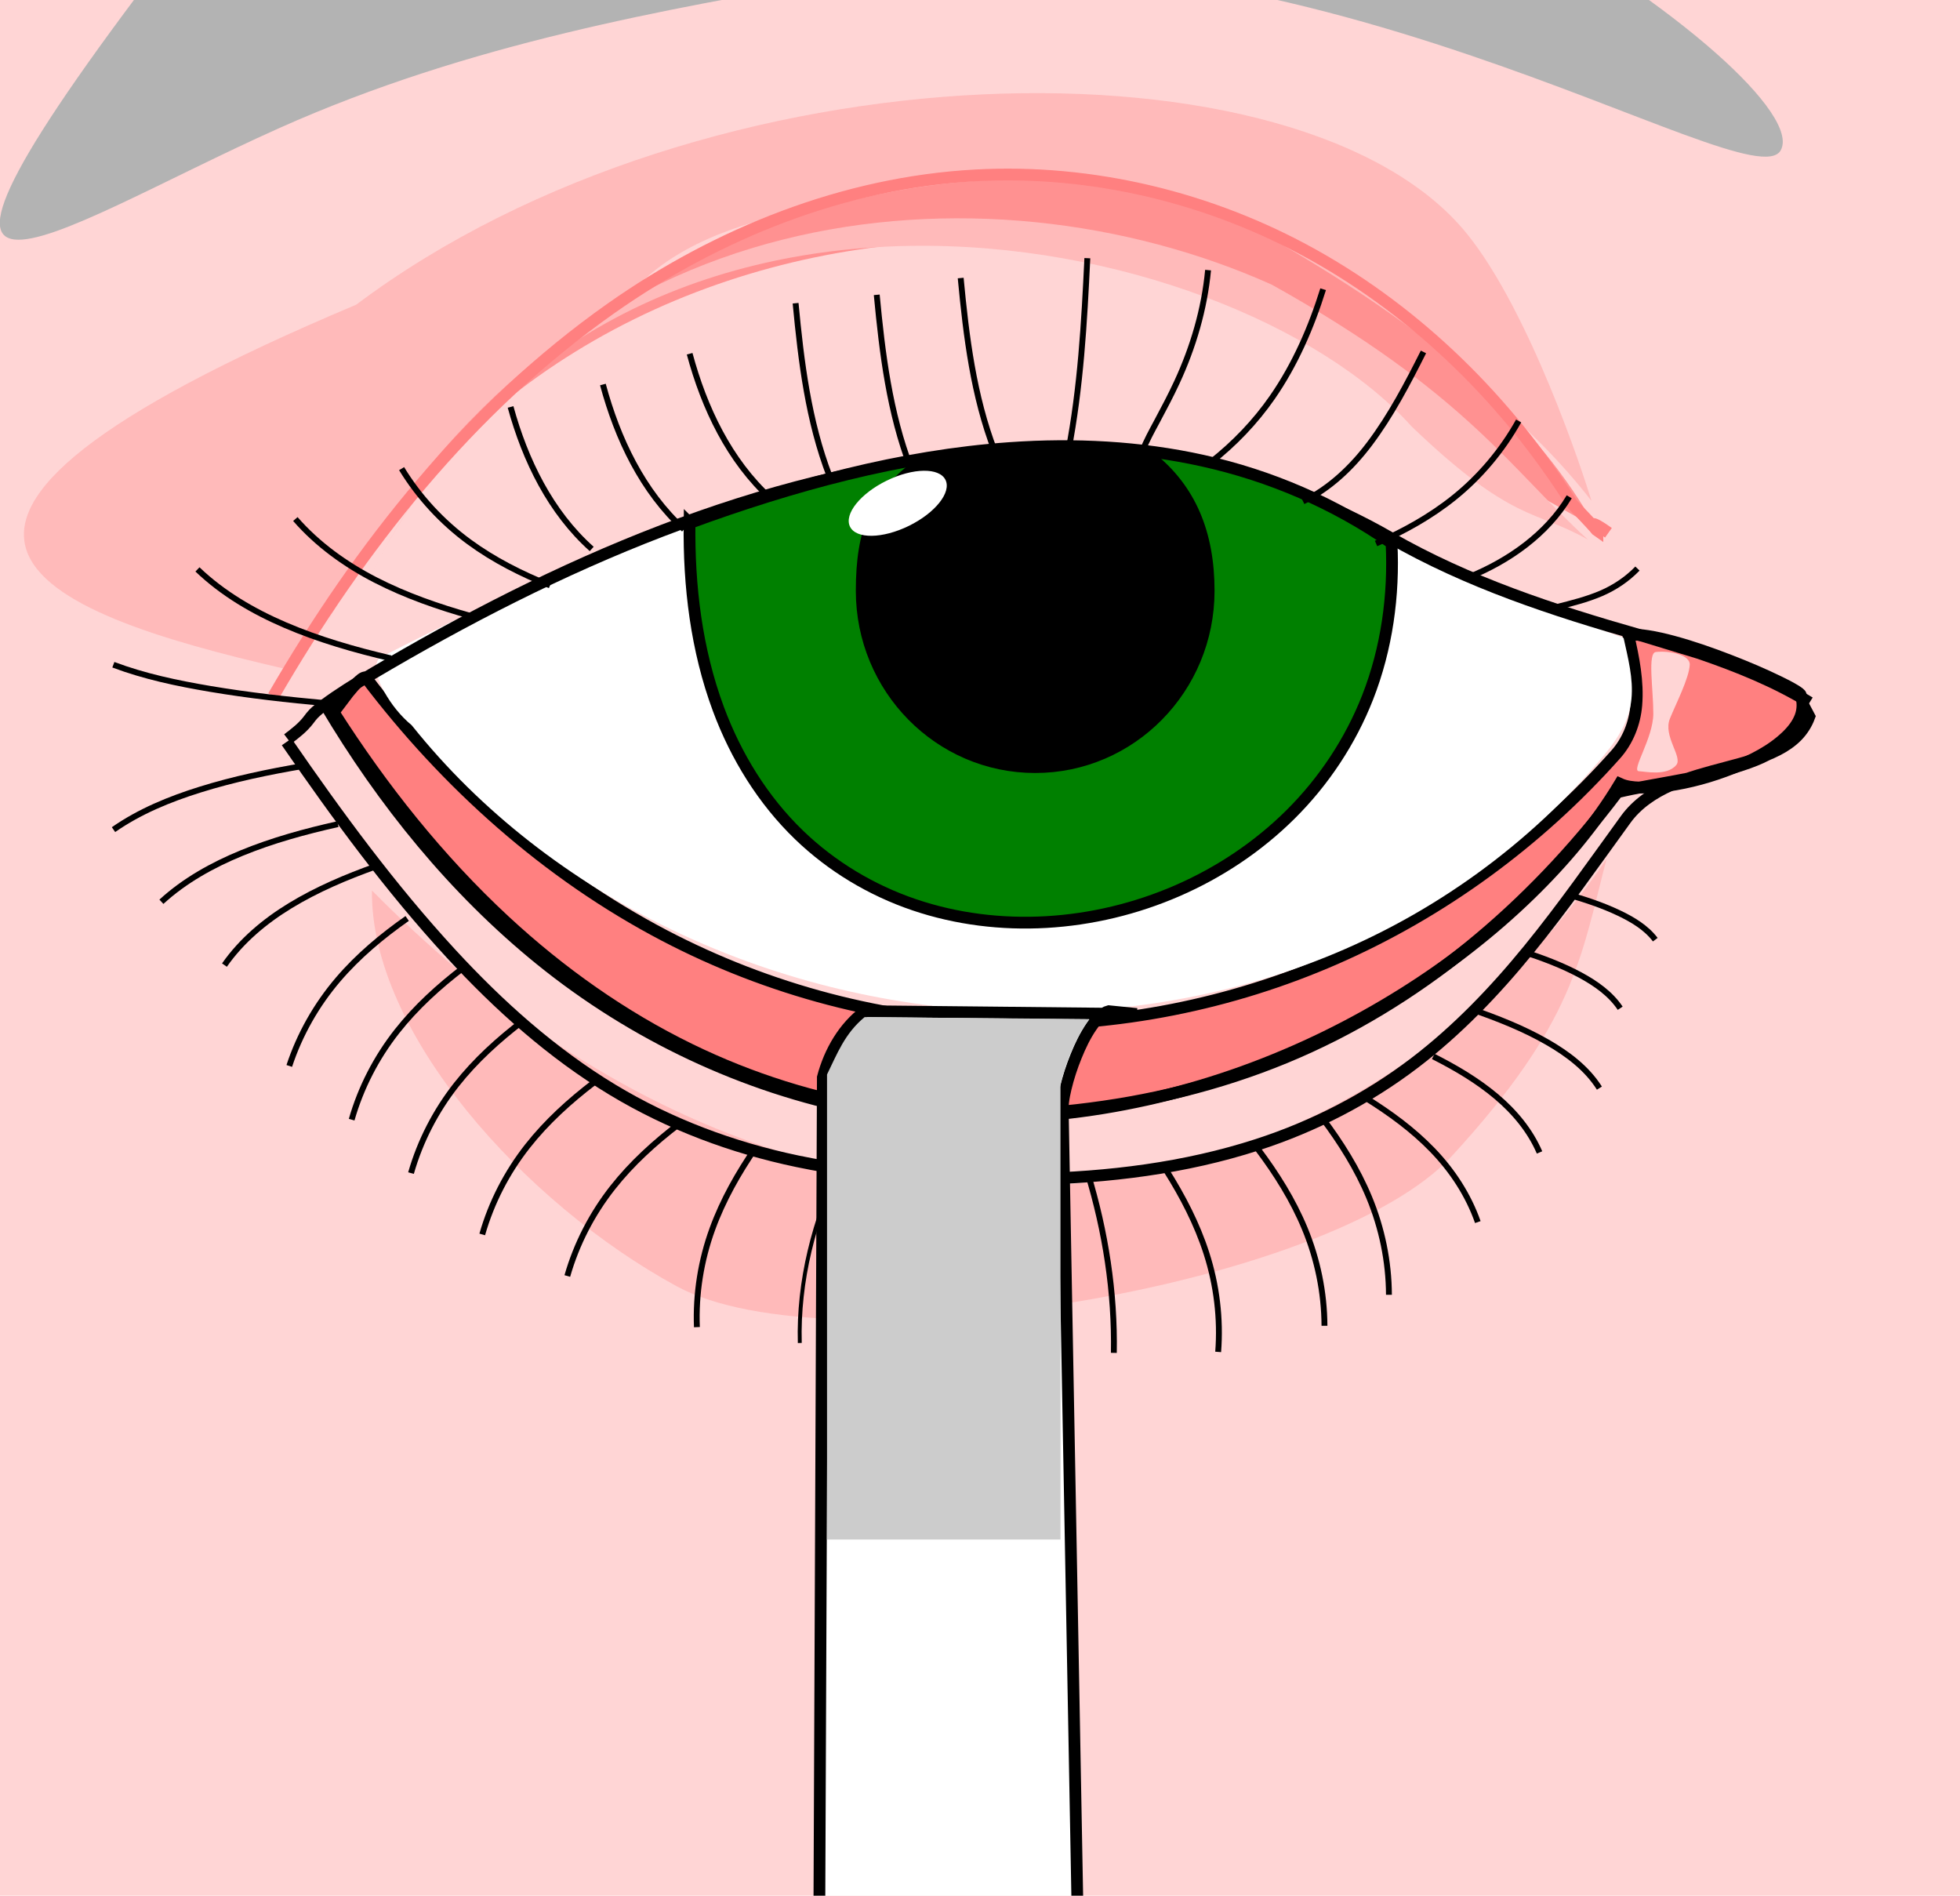 <?xml version="1.0" encoding="UTF-8" standalone="no"?>
<!-- Created with Inkscape (http://www.inkscape.org/) -->
<svg
   width="500.348"
   height="483.863"
   id="svg2"
   version="1.1"
   inkscape:version="1.2.1 (9c6d41e410, 2022-07-14)"
   viewBox="0 0 500.348 483.863"
   sodipodi:docname="Schirmer_test.svg"
   xmlns:inkscape="http://www.inkscape.org/namespaces/inkscape"
   xmlns:sodipodi="http://sodipodi.sourceforge.net/DTD/sodipodi-0.dtd"
   xmlns="http://www.w3.org/2000/svg"
   xmlns:svg="http://www.w3.org/2000/svg"
   xmlns:rdf="http://www.w3.org/1999/02/22-rdf-syntax-ns#"
   xmlns:cc="http://creativecommons.org/ns#"
   xmlns:dc="http://purl.org/dc/elements/1.1/">
  <defs
     id="defs4">
    <inkscape:path-effect
       fuse_tolerance="0"
       vertical_pattern="false"
       prop_units="false"
       tang_offset="0"
       normal_offset="0"
       spacing="0"
       scale_y_rel="false"
       prop_scale="1"
       copytype="single_stretched"
       pattern="m 3.03,-3.03 1,0"
       is_visible="true"
       id="path-effect4378"
       effect="skeletal" />
    <inkscape:path-effect
       fuse_tolerance="0"
       vertical_pattern="false"
       prop_units="false"
       tang_offset="0"
       normal_offset="0"
       spacing="0"
       scale_y_rel="false"
       prop_scale="1"
       copytype="single_stretched"
       pattern="m 364.534,-29.168 1,0"
       is_visible="true"
       id="path-effect4374"
       effect="skeletal" />
    <inkscape:path-effect
       effect="skeletal"
       id="path-effect4370"
       is_visible="true"
       pattern="m 345.666,-39.586 1,0"
       copytype="single_stretched"
       prop_scale="1"
       scale_y_rel="false"
       spacing="0"
       normal_offset="0"
       tang_offset="0"
       prop_units="false"
       vertical_pattern="false"
       fuse_tolerance="0" />
    <inkscape:path-effect
       fuse_tolerance="0"
       vertical_pattern="false"
       prop_units="false"
       tang_offset="0"
       normal_offset="0"
       spacing="0"
       scale_y_rel="false"
       prop_scale="1"
       copytype="single_stretched"
       pattern="m 322.095,-48.158 1,0"
       is_visible="true"
       id="path-effect4366"
       effect="skeletal" />
    <inkscape:path-effect
       effect="skeletal"
       id="path-effect4362"
       is_visible="true"
       pattern="m 303.524,-58.872 1,0"
       copytype="single_stretched"
       prop_scale="1"
       scale_y_rel="false"
       spacing="0"
       normal_offset="0"
       tang_offset="0"
       prop_units="false"
       vertical_pattern="false"
       fuse_tolerance="0" />
    <inkscape:path-effect
       fuse_tolerance="0"
       vertical_pattern="false"
       prop_units="false"
       tang_offset="0"
       normal_offset="0"
       spacing="0"
       scale_y_rel="false"
       prop_scale="1"
       copytype="single_stretched"
       pattern="m 279.952,-68.872 1,0"
       is_visible="true"
       id="path-effect4358"
       effect="skeletal" />
    <inkscape:path-effect
       effect="skeletal"
       id="path-effect4354"
       is_visible="true"
       pattern="m 262.809,-71.729 1,0"
       copytype="single_stretched"
       prop_scale="1"
       scale_y_rel="false"
       spacing="0"
       normal_offset="0"
       tang_offset="0"
       prop_units="false"
       vertical_pattern="false"
       fuse_tolerance="0" />
    <inkscape:path-effect
       fuse_tolerance="0"
       vertical_pattern="false"
       prop_units="false"
       tang_offset="0"
       normal_offset="0"
       spacing="0"
       scale_y_rel="false"
       prop_scale="1"
       copytype="single_stretched"
       pattern="m 239.952,-71.729 1,0"
       is_visible="true"
       id="path-effect4350"
       effect="skeletal" />
    <inkscape:path-effect
       effect="skeletal"
       id="path-effect4346"
       is_visible="true"
       pattern="m 216.381,-71.729 1,0"
       copytype="single_stretched"
       prop_scale="1"
       scale_y_rel="false"
       spacing="0"
       normal_offset="0"
       tang_offset="0"
       prop_units="false"
       vertical_pattern="false"
       fuse_tolerance="0" />
    <inkscape:path-effect
       fuse_tolerance="0"
       vertical_pattern="false"
       prop_units="false"
       tang_offset="0"
       normal_offset="0"
       spacing="0"
       scale_y_rel="false"
       prop_scale="1"
       copytype="single_stretched"
       pattern="m 194.952,-67.443 1,0"
       is_visible="true"
       id="path-effect4342"
       effect="skeletal" />
    <inkscape:path-effect
       effect="skeletal"
       id="path-effect4338"
       is_visible="true"
       pattern="m 174.238,-65.301 1,0"
       copytype="single_stretched"
       prop_scale="1"
       scale_y_rel="false"
       spacing="0"
       normal_offset="0"
       tang_offset="0"
       prop_units="false"
       vertical_pattern="false"
       fuse_tolerance="0" />
    <inkscape:path-effect
       fuse_tolerance="0"
       vertical_pattern="false"
       prop_units="false"
       tang_offset="0"
       normal_offset="0"
       spacing="0"
       scale_y_rel="false"
       prop_scale="1"
       copytype="single_stretched"
       pattern="m 159.238,-59.586 1,0"
       is_visible="true"
       id="path-effect4334"
       effect="skeletal" />
    <inkscape:path-effect
       effect="skeletal"
       id="path-effect4330"
       is_visible="true"
       pattern="m 137.095,-51.729 1,0"
       copytype="single_stretched"
       prop_scale="1"
       scale_y_rel="false"
       spacing="0"
       normal_offset="0"
       tang_offset="0"
       prop_units="false"
       vertical_pattern="false"
       fuse_tolerance="0" />
    <inkscape:path-effect
       fuse_tolerance="0"
       vertical_pattern="false"
       prop_units="false"
       tang_offset="0"
       normal_offset="0"
       spacing="0"
       scale_y_rel="false"
       prop_scale="1"
       copytype="single_stretched"
       pattern="m 113.524,-46.729 1,0"
       is_visible="true"
       id="path-effect4326"
       effect="skeletal" />
    <inkscape:path-effect
       effect="skeletal"
       id="path-effect4312"
       is_visible="true"
       pattern="m 102.809,-37.443 1,0"
       copytype="single_stretched"
       prop_scale="1"
       scale_y_rel="false"
       spacing="0"
       normal_offset="0"
       tang_offset="0"
       prop_units="false"
       vertical_pattern="false"
       fuse_tolerance="0" />
    <inkscape:path-effect
       fuse_tolerance="0"
       vertical_pattern="false"
       prop_units="false"
       tang_offset="0"
       normal_offset="0"
       spacing="0"
       scale_y_rel="false"
       prop_scale="1"
       copytype="single_stretched"
       pattern="m 82.809,-29.586 1,0"
       is_visible="true"
       id="path-effect4298"
       effect="skeletal" />
    <inkscape:path-effect
       effect="skeletal"
       id="path-effect4284"
       is_visible="true"
       pattern="m 62.095,-18.872 1,0"
       copytype="single_stretched"
       prop_scale="1"
       scale_y_rel="false"
       spacing="0"
       normal_offset="0"
       tang_offset="0"
       prop_units="false"
       vertical_pattern="false"
       fuse_tolerance="0" />
    <inkscape:path-effect
       fuse_tolerance="0"
       vertical_pattern="false"
       prop_units="false"
       tang_offset="0"
       normal_offset="0"
       spacing="0"
       scale_y_rel="false"
       prop_scale="1"
       copytype="single_stretched"
       pattern="m 45.666,-7.443 1,0"
       is_visible="true"
       id="path-effect4280"
       effect="skeletal" />
    <inkscape:path-effect
       effect="skeletal"
       id="path-effect4272"
       is_visible="true"
       pattern="m 327.601,135.837 1,0"
       copytype="single_stretched"
       prop_scale="1"
       scale_y_rel="false"
       spacing="0"
       normal_offset="0"
       tang_offset="0"
       prop_units="false"
       vertical_pattern="false"
       fuse_tolerance="0" />
    <inkscape:path-effect
       effect="skeletal"
       id="path-effect4268"
       is_visible="true"
       pattern="m 395.49,75.56 1,0"
       copytype="single_stretched"
       prop_scale="1"
       scale_y_rel="false"
       spacing="0"
       normal_offset="0"
       tang_offset="0"
       prop_units="false"
       vertical_pattern="false"
       fuse_tolerance="0" />
    <inkscape:path-effect
       fuse_tolerance="0"
       vertical_pattern="false"
       prop_units="false"
       tang_offset="0"
       normal_offset="0"
       spacing="0"
       scale_y_rel="false"
       prop_scale="1"
       copytype="single_stretched"
       pattern="m 384.378,90.207 1,0"
       is_visible="true"
       id="path-effect4264"
       effect="skeletal" />
    <inkscape:path-effect
       effect="skeletal"
       id="path-effect4260"
       is_visible="true"
       pattern="m 371.246,104.854 1,0"
       copytype="single_stretched"
       prop_scale="1"
       scale_y_rel="false"
       spacing="0"
       normal_offset="0"
       tang_offset="0"
       prop_units="false"
       vertical_pattern="false"
       fuse_tolerance="0" />
    <inkscape:path-effect
       fuse_tolerance="0"
       vertical_pattern="false"
       prop_units="false"
       tang_offset="0"
       normal_offset="0"
       spacing="0"
       scale_y_rel="false"
       prop_scale="1"
       copytype="single_stretched"
       pattern="m 361.65,116.976 1,0"
       is_visible="true"
       id="path-effect4256"
       effect="skeletal" />
    <inkscape:path-effect
       effect="skeletal"
       id="path-effect4252"
       is_visible="true"
       pattern="m 344.477,127.583 1,0"
       copytype="single_stretched"
       prop_scale="1"
       scale_y_rel="false"
       spacing="0"
       normal_offset="0"
       tang_offset="0"
       prop_units="false"
       vertical_pattern="false"
       fuse_tolerance="0" />
    <inkscape:path-effect
       fuse_tolerance="0"
       vertical_pattern="false"
       prop_units="false"
       tang_offset="0"
       normal_offset="0"
       spacing="0"
       scale_y_rel="false"
       prop_scale="1"
       copytype="single_stretched"
       pattern="m 311.142,143.745 1,0"
       is_visible="true"
       id="path-effect4248"
       effect="skeletal" />
    <inkscape:path-effect
       effect="skeletal"
       id="path-effect4244"
       is_visible="true"
       pattern="m 285.888,149.806 1,0"
       copytype="single_stretched"
       prop_scale="1"
       scale_y_rel="false"
       spacing="0"
       normal_offset="0"
       tang_offset="0"
       prop_units="false"
       vertical_pattern="false"
       fuse_tolerance="0" />
    <inkscape:path-effect
       fuse_tolerance="0"
       vertical_pattern="false"
       prop_units="false"
       tang_offset="0"
       normal_offset="0"
       spacing="0"
       scale_y_rel="false"
       prop_scale="1"
       copytype="single_stretched"
       pattern="m 266.695,150.311 1,0"
       is_visible="true"
       id="path-effect4239"
       effect="skeletal" />
    <inkscape:path-effect
       fuse_tolerance="0"
       vertical_pattern="false"
       prop_units="false"
       tang_offset="0"
       normal_offset="0"
       spacing="0"
       scale_y_rel="false"
       prop_scale="1"
       copytype="single_stretched"
       pattern="m 188.409,147.786 1,0"
       is_visible="true"
       id="path-effect4235"
       effect="skeletal" />
    <inkscape:path-effect
       effect="skeletal"
       id="path-effect4231"
       is_visible="true"
       pattern="m 166.69,143.745 1,0"
       copytype="single_stretched"
       prop_scale="1"
       scale_y_rel="false"
       spacing="0"
       normal_offset="0"
       tang_offset="0"
       prop_units="false"
       vertical_pattern="false"
       fuse_tolerance="0" />
    <inkscape:path-effect
       fuse_tolerance="0"
       vertical_pattern="false"
       prop_units="false"
       tang_offset="0"
       normal_offset="0"
       spacing="0"
       scale_y_rel="false"
       prop_scale="1"
       copytype="single_stretched"
       pattern="m 140.426,134.149 1,0"
       is_visible="true"
       id="path-effect4227"
       effect="skeletal" />
    <inkscape:path-effect
       effect="skeletal"
       id="path-effect4223"
       is_visible="true"
       pattern="m 118.708,123.542 1,0"
       copytype="single_stretched"
       prop_scale="1"
       scale_y_rel="false"
       spacing="0"
       normal_offset="0"
       tang_offset="0"
       prop_units="false"
       vertical_pattern="false"
       fuse_tolerance="0" />
    <inkscape:path-effect
       fuse_tolerance="0"
       vertical_pattern="false"
       prop_units="false"
       tang_offset="0"
       normal_offset="0"
       spacing="0"
       scale_y_rel="false"
       prop_scale="1"
       copytype="single_stretched"
       pattern="m 100.525,107.885 1,0"
       is_visible="true"
       id="path-effect4219"
       effect="skeletal" />
    <inkscape:path-effect
       effect="skeletal"
       id="path-effect4215"
       is_visible="true"
       pattern="m 85.373,94.248 1,0"
       copytype="single_stretched"
       prop_scale="1"
       scale_y_rel="false"
       spacing="0"
       normal_offset="0"
       tang_offset="0"
       prop_units="false"
       vertical_pattern="false"
       fuse_tolerance="0" />
    <inkscape:path-effect
       fuse_tolerance="0"
       vertical_pattern="false"
       prop_units="false"
       tang_offset="0"
       normal_offset="0"
       spacing="0"
       scale_y_rel="false"
       prop_scale="1"
       copytype="single_stretched"
       pattern="m 70.221,81.116 1,0"
       is_visible="true"
       id="path-effect4211"
       effect="skeletal" />
    <inkscape:path-effect
       effect="skeletal"
       id="path-effect4207"
       is_visible="true"
       pattern="m 60.451,66.259 1,0"
       copytype="single_stretched"
       prop_scale="1"
       scale_y_rel="false"
       spacing="0"
       normal_offset="0"
       tang_offset="0"
       prop_units="false"
       vertical_pattern="false"
       fuse_tolerance="0" />
    <inkscape:path-effect
       fuse_tolerance="0"
       vertical_pattern="false"
       prop_units="false"
       tang_offset="0"
       normal_offset="0"
       spacing="0"
       scale_y_rel="false"
       prop_scale="1"
       copytype="single_stretched"
       pattern="m 48.625,53.127 1,0"
       is_visible="true"
       id="path-effect4202"
       effect="skeletal" />
    <inkscape:path-effect
       effect="skeletal"
       id="path-effect4198"
       is_visible="true"
       pattern="m 39.952,38.271 1,0"
       copytype="single_stretched"
       prop_scale="1"
       scale_y_rel="false"
       spacing="0"
       normal_offset="0"
       tang_offset="0"
       prop_units="false"
       vertical_pattern="false"
       fuse_tolerance="0" />
    <inkscape:path-effect
       fuse_tolerance="0"
       vertical_pattern="false"
       prop_units="false"
       tang_offset="0"
       normal_offset="0"
       spacing="0"
       scale_y_rel="false"
       prop_scale="1"
       copytype="single_stretched"
       pattern="m -1.786,-0.357 1,0"
       is_visible="true"
       id="path-effect4300"
       effect="skeletal" />
    <inkscape:path-effect
       fuse_tolerance="0"
       vertical_pattern="false"
       prop_units="false"
       tang_offset="0"
       normal_offset="0"
       spacing="0"
       scale_y_rel="false"
       prop_scale="1"
       copytype="single_stretched"
       pattern="m 7.143,28.571 1,0"
       is_visible="true"
       id="path-effect4296"
       effect="skeletal" />
    <inkscape:path-effect
       fuse_tolerance="0"
       vertical_pattern="false"
       prop_units="false"
       tang_offset="0"
       normal_offset="0"
       spacing="0"
       scale_y_rel="false"
       prop_scale="1"
       copytype="single_stretched"
       pattern="m -6.2371745e-6,7.4555274e-8 1,0"
       is_visible="true"
       id="path-effect4282"
       effect="skeletal" />
    <inkscape:path-effect
       effect="skeletal"
       id="path-effect4222"
       is_visible="true"
       pattern="m -12.143,-1.429 1,0"
       copytype="single_stretched"
       prop_scale="1"
       scale_y_rel="false"
       spacing="0"
       normal_offset="0"
       tang_offset="0"
       prop_units="false"
       vertical_pattern="false"
       fuse_tolerance="0" />
    <inkscape:path-effect
       effect="skeletal"
       id="path-effect4214"
       is_visible="true"
       pattern="M -7.3563764e-6,0 1,0"
       copytype="single_stretched"
       prop_scale="1"
       scale_y_rel="false"
       spacing="0"
       normal_offset="0"
       tang_offset="0"
       prop_units="false"
       vertical_pattern="false"
       fuse_tolerance="0" />
    <inkscape:path-effect
       effect="skeletal"
       id="path-effect4161"
       is_visible="true"
       pattern="M -7.3563764e-6,0 1,0"
       copytype="single_stretched"
       prop_scale="1"
       scale_y_rel="false"
       spacing="0"
       normal_offset="0"
       tang_offset="0"
       prop_units="false"
       vertical_pattern="false"
       fuse_tolerance="0" />
    <inkscape:path-effect
       effect="skeletal"
       id="path-effect4155"
       is_visible="true"
       pattern="M -7.3563764e-6,0 1,0"
       copytype="single_stretched"
       prop_scale="1"
       scale_y_rel="false"
       spacing="0"
       normal_offset="0"
       tang_offset="0"
       prop_units="false"
       vertical_pattern="false"
       fuse_tolerance="0" />
  </defs>
  <g
     inkscape:groupmode="layer"
     id="layer2"
     inkscape:label="Background"
     transform="translate(-66.452,-55.847)"
     style="display:inline">
    <rect
       style="color:#000000;text-decoration:none;text-decoration-line:none;text-decoration-style:solid;text-decoration-color:#000000;clip-rule:nonzero;display:inline;overflow:visible;visibility:visible;opacity:1;isolation:auto;mix-blend-mode:normal;color-interpolation:sRGB;color-interpolation-filters:linearRGB;solid-color:#000000;solid-opacity:1;fill:#ffd5d5;fill-opacity:1;fill-rule:evenodd;stroke:none;stroke-width:3;stroke-linecap:butt;stroke-linejoin:miter;stroke-miterlimit:4;stroke-dasharray:none;stroke-dashoffset:0;stroke-opacity:1;marker:none;color-rendering:auto;image-rendering:auto;shape-rendering:auto;text-rendering:auto;enable-background:accumulate"
       id="rect4246"
       width="500.348"
       height="483.863"
       x="66.452"
       y="55.847" />
    <path
       style="color:#000000;text-decoration:none;text-decoration-line:none;text-decoration-style:solid;text-decoration-color:#000000;clip-rule:nonzero;display:inline;overflow:visible;visibility:visible;opacity:1;isolation:auto;mix-blend-mode:normal;color-interpolation:sRGB;color-interpolation-filters:linearRGB;solid-color:#000000;solid-opacity:1;fill:#ffbaba;fill-opacity:1;fill-rule:evenodd;stroke:none;stroke-width:3;stroke-linecap:butt;stroke-linejoin:miter;stroke-miterlimit:4;stroke-dasharray:none;stroke-dashoffset:0;stroke-opacity:1;marker:none;color-rendering:auto;image-rendering:auto;shape-rendering:auto;text-rendering:auto;enable-background:accumulate"
       d="m 161.407,283.131 c 113.697,115.277 250.342,87.889 315.168,-8.081 -6.624,25.591 -8.287,41.848 -39.396,75.761 -31.109,33.913 -159.089,54.495 -197.99,33.335 C 200.287,362.987 160.942,319.276 161.407,283.131 Z"
       id="rect4397"
       inkscape:connector-curvature="0"
       sodipodi:nodetypes="cczzc" />
    <path
       style="color:#000000;text-decoration:none;text-decoration-line:none;text-decoration-style:solid;text-decoration-color:#000000;clip-rule:nonzero;display:inline;overflow:visible;visibility:visible;opacity:1;isolation:auto;mix-blend-mode:normal;color-interpolation:sRGB;color-interpolation-filters:linearRGB;solid-color:#000000;solid-opacity:1;fill:#ffbaba;fill-opacity:1;fill-rule:evenodd;stroke:none;stroke-width:3;stroke-linecap:butt;stroke-linejoin:miter;stroke-miterlimit:4;stroke-dasharray:none;stroke-dashoffset:0;stroke-opacity:1;marker:none;color-rendering:auto;image-rendering:auto;shape-rendering:auto;text-rendering:auto;enable-background:accumulate"
       d="m 157.366,133.628 c 89.761,-67.41 241.74,-69.699 283.546,-18.137 16.015,19.752 29.672,60.959 31.795,68.175 -63.277,-81.352 -206.827,-95.141 -244.242,-53.978 -39.536,25.849 -64.954,55.816 -89.282,96.873 -63.699,-14.678 -118.405,-35.495 18.183,-92.934 z"
       id="rect4400"
       inkscape:connector-curvature="0"
       sodipodi:nodetypes="cscccc" />
    <path
       style="color:#000000;text-decoration:none;text-decoration-line:none;text-decoration-style:solid;text-decoration-color:#000000;clip-rule:nonzero;display:inline;overflow:visible;visibility:visible;opacity:1;isolation:auto;mix-blend-mode:normal;color-interpolation:sRGB;color-interpolation-filters:linearRGB;solid-color:#000000;solid-opacity:1;fill:#ff9191;fill-opacity:1;fill-rule:evenodd;stroke:none;stroke-width:3;stroke-linecap:butt;stroke-linejoin:miter;stroke-miterlimit:4;stroke-dasharray:none;stroke-dashoffset:0;stroke-opacity:1;marker:none;color-rendering:auto;image-rendering:auto;shape-rendering:auto;text-rendering:auto;enable-background:accumulate"
       d="M 149.649,215.607 C 210.221,92.817 387.323,90.19 453.125,178.895 l 20.714,11.649 c -14.567,-25.841 -39.058,-49.502 -88.78,-77.194 -73.72,-33.056 -187.632,4.707 -235.411,102.257 z"
       id="rect4403"
       inkscape:connector-curvature="0"
       sodipodi:nodetypes="ccccc" />
    <path
       sodipodi:nodetypes="ccccc"
       inkscape:connector-curvature="0"
       id="path4406"
       d="m 160.76,203.485 c 60.03,-122.74 219.437,-90.699 266.101,-38.732 25.678,24.576 31.336,21.124 44.958,28.822 -19.617,-17.76 -30.977,-37.381 -80.698,-65.072 -73.72,-33.056 -182.582,-22.567 -230.36,74.983 z"
       style="color:#000000;text-decoration:none;text-decoration-line:none;text-decoration-style:solid;text-decoration-color:#000000;clip-rule:nonzero;display:inline;overflow:visible;visibility:visible;opacity:1;isolation:auto;mix-blend-mode:normal;color-interpolation:sRGB;color-interpolation-filters:linearRGB;solid-color:#000000;solid-opacity:1;fill:#ffbaba;fill-opacity:1;fill-rule:evenodd;stroke:none;stroke-width:3;stroke-linecap:butt;stroke-linejoin:miter;stroke-miterlimit:4;stroke-dasharray:none;stroke-dashoffset:0;stroke-opacity:1;marker:none;color-rendering:auto;image-rendering:auto;shape-rendering:auto;text-rendering:auto;enable-background:accumulate" />
    <path
       style="color:#000000;text-decoration:none;text-decoration-line:none;text-decoration-style:solid;text-decoration-color:#000000;clip-rule:nonzero;display:inline;overflow:visible;visibility:visible;opacity:1;isolation:auto;mix-blend-mode:normal;color-interpolation:sRGB;color-interpolation-filters:linearRGB;solid-color:#000000;solid-opacity:1;fill:#b3b3b3;fill-opacity:1;fill-rule:evenodd;stroke:none;stroke-width:3;stroke-linecap:butt;stroke-linejoin:miter;stroke-miterlimit:4;stroke-dasharray:none;stroke-dashoffset:0;stroke-opacity:1;marker:none;color-rendering:auto;image-rendering:auto;shape-rendering:auto;text-rendering:auto;enable-background:accumulate"
       d="M 521.021,94.232 C 513.368,107.856 396.414,29.779 278.584,50.796 237.164,58.184 186.508,66.69 137.6,88.604 78.854,114.927 24.569,154.239 112.919,39.684 c 0,0 73.055,-57.579 165.665,-57.579 120.181,0 252.443,94.314 242.437,112.127 z"
       id="path4437"
       inkscape:connector-curvature="0"
       sodipodi:nodetypes="ssssss" />
  </g>
  <g
     inkscape:groupmode="layer"
     id="layer1"
     inkscape:label="Eye"
     transform="translate(-66.452,-55.847)"
     style="display:inline">
    <path
       sodipodi:nodetypes="ccc"
       inkscape:connector-curvature="0"
       inkscape:original-d="m 136.24474,233.54642 c 104.3466,-180.136142 262.85358,-158.001645 331.57132,-49.0346 14.35332,14.90921 -1.42845,-0.22421 9.23578,7.32189"
       inkscape:path-effect="#path-effect4378"
       id="path4376"
       d="m 136.245,233.546 c 22.096,-38.145 50.123,-73.599 86.166,-98.98 27.335,-19.25 59.598,-32.119 92.981,-33.951 10e-6,0 2e-5,0 2e-5,-1e-5 29.902,-1.641 60.145,5.671 86.3,20.256 26.998,15.055 49.636,37.494 66.125,63.64 2.023,2.102 4.063,4.19 5.999,6.373 0.12,0.136 0.241,0.271 0.356,0.412 0.022,0.027 0.044,0.053 0.063,0.082 0.003,0.004 0.007,0.009 0.007,0.014 -0.063,-0.042 -0.106,-0.098 -0.152,-0.149 0,0 -2e-5,-2e-5 -2e-5,-2e-5 -0.093,-0.101 -0.183,-0.205 -0.271,-0.31 -0.213,-0.255 -0.42,-0.516 -0.59,-0.802 0,0 -10e-6,-2e-5 -10e-6,-2e-5 -0.063,-0.107 -0.125,-0.217 -0.152,-0.337 0,0 -1e-5,-2e-5 -1e-5,-2e-5 -0.016,-0.07 -0.011,-0.159 0.053,-0.192 0.104,-0.053 0.23,-0.006 0.341,0.031 0.249,0.082 0.482,0.205 0.712,0.331 1.002,0.548 1.938,1.21 2.87,1.87"
       style="fill:none;fill-rule:evenodd;stroke:#ff8080;stroke-width:3;stroke-linecap:butt;stroke-linejoin:miter;stroke-miterlimit:4;stroke-dasharray:none;stroke-opacity:1"
       class="UnoptimicedTransforms" />
    <path
       sodipodi:nodetypes="cc"
       inkscape:connector-curvature="0"
       inkscape:original-d="m 281.07156,352.82373 c -6.08054,12.72075 -10.96293,27.3353 -10.45103,45.80456"
       inkscape:path-effect="#path-effect4235"
       id="path4233"
       d="m 281.072,352.824 c -6.822,14.272 -10.889,29.992 -10.451,45.805"
       style="fill:none;fill-rule:evenodd;stroke:#000000;stroke-width:1px;stroke-linecap:butt;stroke-linejoin:miter;stroke-opacity:1"
       class="UnoptimicedTransforms" />
    <path
       sodipodi:nodetypes="ccccscc"
       inkscape:connector-curvature="0"
       inkscape:original-d="m 526.14874,233.24851 c 5.23042,15.00119 -36.28254,27.25388 -46.19162,22.63909 -46.07747,76.47205 -218.72544,153.5771 -328.35201,-18.25479 0,0 7.27595,-10.39099 8.35556,-8.71113 89.50579,118.12849 237.6363,110.87938 318.96161,19.48381 6.41869,-7.21349 6.50151,-16.17366 3.19271,-30.49344 10.79714,-1.11021 43.86807,13.51395 44.03375,15.33646 z"
       inkscape:path-effect="#path-effect4300"
       id="path4298"
       d="m 526.149,233.249 c 0.613,1.758 0.571,3.724 -0.077,5.469 -0.721,1.942 -2.048,3.609 -3.541,5.046 -3.874,3.727 -8.806,6.173 -13.801,8.161 -5.349,2.128 -10.939,3.678 -16.64,4.483 -10e-6,0 -3e-5,0 -4e-5,0 -2.347,0.331 -4.72,0.537 -7.089,0.448 -1.721,-0.064 -3.483,-0.24 -5.044,-0.967 -6.263,10.394 -14.144,19.758 -22.842,28.219 -9.864,9.596 -20.829,18.039 -32.486,25.354 -25.701,16.128 -54.882,26.874 -85.017,30.413 -15.971,1.876 -32.198,1.678 -48.088,-0.79 -16.928,-2.629 -33.443,-7.853 -48.845,-15.354 -1e-5,0 -2e-5,-1e-5 -2e-5,-1e-5 -17.34,-8.444 -33.237,-19.73 -47.38,-32.842 -16.884,-15.654 -31.31,-33.845 -43.694,-53.255 1.26,-1.665 2.52,-3.33 3.781,-4.995 0.88,-1.075 1.776,-2.146 2.817,-3.067 0,0 4e-5,-3e-5 4e-5,-3e-5 0.333,-0.294 0.678,-0.59 1.09,-0.758 0.126,-0.051 0.262,-0.09 0.396,-0.07 0.111,0.016 0.211,0.085 0.271,0.179 20.418,26.948 46.199,50.069 76.162,65.732 2e-5,1e-5 3e-5,1e-5 5e-5,2e-5 26.607,13.909 56.374,21.795 86.387,22.581 29.05,0.761 58.228,-5.061 84.853,-16.705 2e-5,-1e-5 3e-5,-2e-5 4e-5,-3e-5 27.249,-11.917 51.79,-29.907 71.56,-52.125 3.077,-3.458 4.861,-7.968 5.244,-12.582 0.499,-6.012 -0.693,-12.034 -2.051,-17.912 2e-5,0 3e-5,0 5e-5,0 1.66,-0.171 3.336,0.013 4.985,0.265 2.169,0.333 4.308,0.836 6.427,1.406 4.957,1.334 9.807,3.038 14.592,4.897 1e-5,1e-5 3e-5,2e-5 4e-5,2e-5 4.266,1.657 8.487,3.436 12.598,5.447 1.335,0.653 2.665,1.322 3.935,2.094 0.377,0.229 0.752,0.464 1.094,0.743 0.104,0.085 0.207,0.174 0.293,0.277 0.051,0.061 0.103,0.128 0.11,0.207 z"
       style="color:#000000;text-decoration:none;text-decoration-line:none;text-decoration-style:solid;text-decoration-color:#000000;clip-rule:nonzero;display:inline;overflow:visible;visibility:visible;opacity:1;isolation:auto;mix-blend-mode:normal;color-interpolation:sRGB;color-interpolation-filters:linearRGB;solid-color:#000000;solid-opacity:1;fill:#ff8080;fill-opacity:1;fill-rule:evenodd;stroke:#000000;stroke-width:3;stroke-linecap:butt;stroke-linejoin:miter;stroke-miterlimit:4;stroke-dasharray:none;stroke-dashoffset:0;stroke-opacity:1;color-rendering:auto;image-rendering:auto;shape-rendering:auto;text-rendering:auto;enable-background:accumulate"
       class="UnoptimicedTransforms" />
    <path
       sodipodi:nodetypes="cscsccc"
       inkscape:connector-curvature="0"
       inkscape:original-d="m 163.21428,223.83251 c 152.35601,-78.2228 214.25236,-59.19443 278.31828,-20.91587 14.19735,8.48274 24.05892,9.78482 39.39626,15.77659 2.78134,12.71762 4.20661,18.85849 -4.98553,29.89122 -79.57918,95.51373 -233.46315,81.29137 -304.36679,-7.60428 -4.71837,-3.89643 -11.26269,-13.25119 -8.36222,-17.14762 z"
       inkscape:path-effect="#path-effect4296"
       id="path4294"
       d="m 163.214,223.833 c 31.823,-16.338 64.54,-31.206 98.753,-41.651 23.857,-7.283 48.571,-12.356 73.515,-12.495 19.335,-0.107 38.686,3.031 56.96,9.349 17.229,5.957 33.441,14.531 49.09,23.881 1e-5,0 1e-5,1e-5 2e-5,1e-5 6.076,3.631 12.583,6.504 19.271,8.822 6.707,2.325 13.514,4.371 20.126,6.954 1.123,5.135 2.514,10.346 1.997,15.577 -0.232,2.35 -0.913,4.648 -1.935,6.777 -1.311,2.733 -3.108,5.208 -5.048,7.537 -18.951,22.745 -43.678,40.595 -71.159,51.608 -26.624,10.669 -55.628,15.108 -84.278,13.744 -28.57,-1.361 -56.879,-8.428 -82.651,-20.833 -1e-5,-10e-6 -2e-5,-2e-5 -3e-5,-2e-5 -25.539,-12.293 -48.605,-29.964 -66.279,-52.123 -1e-5,-10e-6 -2e-5,-2e-5 -2e-5,-3e-5 -2.865,-2.366 -5.217,-5.335 -7.038,-8.574 -0.847,-1.506 -1.585,-3.1 -1.905,-4.799 -0.242,-1.288 -0.202,-2.724 0.581,-3.775 0,-1e-5 0,-3e-5 0,-4e-5 z"
       style="fill:#ffffff;fill-rule:evenodd;stroke:none;stroke-width:3;stroke-linecap:butt;stroke-linejoin:miter;stroke-miterlimit:4;stroke-dasharray:none;stroke-opacity:1"
       class="UnoptimicedTransforms" />
    <path
       style="fill:none;fill-rule:evenodd;stroke:#000000;stroke-width:3;stroke-linecap:butt;stroke-linejoin:miter;stroke-miterlimit:4;stroke-dasharray:none;stroke-opacity:1"
       d="m 149.226,235.76 c -0.954,0.705 -1.9,1.431 -2.729,2.281 0,0 0,0 0,0 -0.453,0.464 -0.843,0.984 -1.232,1.503 0,0 0,0 0,0 -1.461,1.95 -3.426,3.454 -5.369,4.925 m 388.508,-9.31 c -8.768,-5.384 -18.391,-9.24 -28.122,-12.581 -5.06,-1.541 -10.12,-3.082 -15.18,-4.624 -22.036,-6.272 -44,-13.481 -63.854,-24.916 -14.636,-8.43 -30.646,-14.424 -47.167,-17.934 -19.269,-4.094 -39.175,-4.844 -58.795,-3.085 -54.856,4.919 -106.667,27.878 -154.047,55.957 -4.106,2.433 -8.173,4.946 -12.012,7.783"
       id="path4153"
       inkscape:path-effect="#path-effect4155"
       inkscape:original-d="m 149.2265,235.76031 c -5.45762,4.03267 -1.99536,3.15376 -9.32983,8.70889 m 388.50761,-9.30994 c -17.30021,-10.62453 -43.30214,-17.20467 -43.30214,-17.20467 -24.8201,-7.06446 -43.78209,-13.35505 -63.85385,-24.91554 -55.3126,-31.85773 -140.58403,-35.83744 -260.00981,34.93861 -5.58492,3.30983 -9.2184,5.71845 -12.01198,7.78265"
       inkscape:connector-curvature="0"
       sodipodi:nodetypes="ccccssc"
       class="UnoptimicedTransforms" />
    <path
       style="color:#000000;text-decoration:none;text-decoration-line:none;text-decoration-style:solid;text-decoration-color:#000000;clip-rule:nonzero;display:inline;overflow:visible;visibility:visible;opacity:1;isolation:auto;mix-blend-mode:normal;color-interpolation:sRGB;color-interpolation-filters:linearRGB;solid-color:#000000;solid-opacity:1;fill:none;fill-opacity:1;fill-rule:evenodd;stroke:#000000;stroke-width:3;stroke-linecap:butt;stroke-linejoin:miter;stroke-miterlimit:4;stroke-dasharray:none;stroke-dashoffset:0;stroke-opacity:1;color-rendering:auto;image-rendering:auto;shape-rendering:auto;text-rendering:auto;enable-background:accumulate"
       d="m 139.632,245.211 c 12.947,18.784 26.475,37.242 41.934,54.021 12.223,13.266 25.799,25.43 41.237,34.758 14.514,8.769 30.614,14.8 47.214,18.264 1e-5,0 1e-5,0 2e-5,0 19.632,4.096 39.814,4.949 59.865,4.538 0,0 10e-6,0 2e-5,0 19.472,-0.399 39.027,-2.769 57.553,-8.776 14.416,-4.674 28.088,-11.69 40.14,-20.878 1e-5,-1e-5 2e-5,-2e-5 3e-5,-3e-5 10.936,-8.336 20.507,-18.349 29.194,-29.008 8.712,-10.689 16.612,-22.009 24.713,-33.168 1e-5,-1e-5 2e-5,-2e-5 4e-5,-3e-5 2.858,-3.937 7.035,-6.758 11.488,-8.717 4.554,-2.004 9.399,-3.246 14.206,-4.528 4.458,-1.188 8.976,-2.342 13.075,-4.46 1.792,-0.926 3.492,-2.059 4.911,-3.493 1.405,-1.42 2.503,-3.144 3.185,-5.022 -0.548,-1.034 -1.096,-2.068 -1.644,-3.102 0,-1e-5 -1e-5,-1e-5 -1e-5,-2e-5 0.081,1.926 -0.29,3.879 -1.149,5.605 -0.851,1.711 -2.14,3.178 -3.611,4.398 -3.559,2.95 -7.992,4.634 -12.412,5.987 -5.126,1.569 -10.397,2.617 -15.667,3.597 -4.851,0.902 -9.729,1.684 -14.528,2.834 -22.032,29.243 -50.945,53.748 -84.791,67.71 -2e-5,0 -4e-5,10e-6 -5e-5,2e-5 -34.034,14.04 -71.868,17.256 -108.477,13.354 -29.777,-5.816 -57.986,-19.184 -81.569,-38.27 -22.118,-17.9 -40.28,-40.394 -54.815,-64.856"
       id="path4212"
       inkscape:path-effect="#path-effect4214"
       inkscape:original-d="m 139.63234,245.21062 c 59.34248,86.09952 99.03104,113.44999 190.25037,111.58086 91.21933,-1.86913 118.76338,-46.59733 151.59983,-91.83005 11.79563,-16.24865 41.10101,-10.33144 46.86481,-26.22143 l -1.64394,-3.10225 c 0.70627,16.73654 -30.71052,18.42882 -47.36794,22.42047 -48.197,63.97137 -113.48985,89.56746 -193.26839,81.0643 -64.1843,-12.53641 -107.87216,-55.14189 -136.38399,-103.12583"
       inkscape:connector-curvature="0"
       sodipodi:nodetypes="czsccccc"
       class="UnoptimicedTransforms" />
    <path
       style="color:#000000;text-decoration:none;text-decoration-line:none;text-decoration-style:solid;text-decoration-color:#000000;clip-rule:nonzero;display:inline;overflow:visible;visibility:visible;opacity:1;isolation:auto;mix-blend-mode:normal;color-interpolation:sRGB;color-interpolation-filters:linearRGB;solid-color:#000000;solid-opacity:1;fill:#008000;fill-opacity:1;fill-rule:evenodd;stroke:#000000;stroke-width:3;stroke-linecap:butt;stroke-linejoin:miter;stroke-miterlimit:4;stroke-dasharray:none;stroke-dashoffset:0;stroke-opacity:1;color-rendering:auto;image-rendering:auto;shape-rendering:auto;text-rendering:auto;enable-background:accumulate"
       d="m 242.482,189.347 c -0.216,16.11 1.758,32.39 7.371,47.493 4.473,12.036 11.37,23.245 20.616,32.155 0,0 1e-5,0 2e-5,1e-5 8.313,8.011 18.451,14.088 29.385,17.793 10e-6,0 10e-6,0 10e-6,0 10.789,3.656 22.306,5.056 33.679,4.406 11.521,-0.659 22.916,-3.402 33.498,-8.006 10e-6,0 10e-6,0 2e-5,0 10.692,-4.652 20.565,-11.227 28.841,-19.442 8.534,-8.471 15.318,-18.708 19.709,-29.903 4.887,-12.463 6.771,-26.018 6.101,-39.388 0,0 0,-10e-6 0,-10e-6 -14.46,-10.116 -30.981,-17.211 -48.21,-21.027 -16.099,-3.566 -32.742,-4.375 -49.192,-3.225 -28.028,1.959 -55.41,9.494 -81.797,19.145 z"
       id="path4220"
       inkscape:path-effect="#path-effect4222"
       inkscape:original-d="m 242.48205,189.3466 c -1.98272,147.96471 185.05146,121.92175 179.19906,5.10768 -61.45606,-42.99497 -138.5499,-19.97532 -179.19906,-5.10768 z"
       inkscape:connector-curvature="0"
       sodipodi:nodetypes="ccc"
       class="UnoptimicedTransforms" />
    <path
       style="color:#000000;text-decoration:none;text-decoration-line:none;text-decoration-style:solid;text-decoration-color:#000000;clip-rule:nonzero;display:inline;overflow:visible;visibility:visible;opacity:1;isolation:auto;mix-blend-mode:normal;color-interpolation:sRGB;color-interpolation-filters:linearRGB;solid-color:#000000;solid-opacity:1;fill:#000000;fill-opacity:1;fill-rule:evenodd;stroke:#000000;stroke-width:3;stroke-linecap:butt;stroke-linejoin:miter;stroke-miterlimit:4;stroke-dasharray:none;stroke-dashoffset:0;stroke-opacity:1;marker:none;color-rendering:auto;image-rendering:auto;shape-rendering:auto;text-rendering:auto;enable-background:accumulate"
       d="m 375,206.648 c 0,24.853 -19.827,45 -44.286,45 -24.458,0 -44.286,-20.147 -44.286,-45 0,-15.426 3.642,-24.58 15.285,-32.688 18.394,-4.966 47.183,-5.366 58.211,-1.502 C 370.399,180.688 375,192.153 375,206.648 Z"
       id="path4243"
       inkscape:connector-curvature="0"
       sodipodi:nodetypes="sssccs" />
    <ellipse
       style="color:#000000;text-decoration:none;text-decoration-line:none;text-decoration-style:solid;text-decoration-color:#000000;clip-rule:nonzero;display:inline;overflow:visible;visibility:visible;opacity:1;isolation:auto;mix-blend-mode:normal;color-interpolation:sRGB;color-interpolation-filters:linearRGB;solid-color:#000000;solid-opacity:1;fill:#ffffff;fill-opacity:1;fill-rule:evenodd;stroke:none;stroke-width:3;stroke-linecap:butt;stroke-linejoin:miter;stroke-miterlimit:4;stroke-dasharray:none;stroke-dashoffset:0;stroke-opacity:1;marker:none;color-rendering:auto;image-rendering:auto;shape-rendering:auto;text-rendering:auto;enable-background:accumulate"
       id="path4241"
       cx="184.508"
       cy="295.5"
       rx="13.571"
       ry="6.429"
       transform="rotate(-26.079)" />
    <path
       sodipodi:nodetypes="cccccccc"
       inkscape:connector-curvature="0"
       inkscape:original-d="m 341.96349,541.14283 -4.70413,-200.95068 c -0.62016,-5.25234 6.2948,-24.23734 12.22951,-25.74404 l 7.14286,0.71429 -69.28572,-0.71429 c -3.95021,2.91129 -8.66366,8.65536 -10.83683,16.89777 l -1.39267,211.18963 z"
       inkscape:path-effect="#path-effect4282"
       id="path4280"
       d="m 341.963,541.143 c -1.568,-66.984 -3.136,-133.967 -4.704,-200.951 -0.1,-0.848 -0.013,-1.707 0.104,-2.552 0.162,-1.172 0.416,-2.329 0.711,-3.474 0.725,-2.82 1.696,-5.574 2.842,-8.25 1e-5,-10e-6 1e-5,-10e-6 1e-5,-2e-5 1.127,-2.633 2.413,-5.213 4.071,-7.548 0.664,-0.935 1.391,-1.833 2.247,-2.596 0,0 2e-5,-2e-5 2e-5,-2e-5 0.657,-0.585 1.402,-1.107 2.255,-1.323 2.381,0.238 4.762,0.476 7.143,0.714 -23.095,-0.238 -46.19,-0.476 -69.286,-0.714 -5.485,4.042 -9.1,10.309 -10.837,16.898 -0.464,70.397 -0.928,140.793 -1.393,211.19 0,10e-6 0,10e-6 0,2e-5 22.282,-0.464 44.565,-0.928 66.847,-1.393 z"
       style="color:#000000;text-decoration:none;text-decoration-line:none;text-decoration-style:solid;text-decoration-color:#000000;clip-rule:nonzero;display:inline;overflow:visible;visibility:visible;opacity:1;isolation:auto;mix-blend-mode:normal;color-interpolation:sRGB;color-interpolation-filters:linearRGB;solid-color:#000000;solid-opacity:1;fill:#ffffff;fill-opacity:1;fill-rule:evenodd;stroke:none;stroke-width:3;stroke-linecap:butt;stroke-linejoin:miter;stroke-miterlimit:4;stroke-dasharray:none;stroke-dashoffset:0;stroke-opacity:1;color-rendering:auto;image-rendering:auto;shape-rendering:auto;text-rendering:auto;enable-background:accumulate"
       class="UnoptimicedTransforms" />
    <path
       style="color:#000000;text-decoration:none;text-decoration-line:none;text-decoration-style:solid;text-decoration-color:#000000;clip-rule:nonzero;display:inline;overflow:visible;visibility:visible;opacity:1;isolation:auto;mix-blend-mode:normal;color-interpolation:sRGB;color-interpolation-filters:linearRGB;solid-color:#000000;solid-opacity:1;fill:none;fill-opacity:1;fill-rule:evenodd;stroke:#000000;stroke-width:3;stroke-linecap:butt;stroke-linejoin:miter;stroke-miterlimit:4;stroke-dasharray:none;stroke-dashoffset:0;stroke-opacity:1;color-rendering:auto;image-rendering:auto;shape-rendering:auto;text-rendering:auto;enable-background:accumulate"
       d="m 341.458,540.133 c -1.231,-66.815 -2.463,-133.63 -3.694,-200.446 -0.1,-0.847 -0.023,-1.706 0.082,-2.552 0.146,-1.17 0.38,-2.327 0.653,-3.474 0.671,-2.814 1.581,-5.569 2.668,-8.25 0,0 0,-1e-5 0,-1e-5 1.066,-2.629 2.29,-5.21 3.897,-7.548 0.643,-0.935 1.35,-1.834 2.19,-2.596 0.647,-0.587 1.386,-1.108 2.233,-1.323 2.381,0.238 4.762,0.476 7.143,0.714 -23.095,-0.238 -46.19,-0.476 -69.286,-0.714 0,1e-5 -1e-5,1e-5 -1e-5,2e-5 -5.485,4.042 -9.1,10.309 -10.837,16.898 -0.296,70.565 -0.592,141.13 -0.888,211.695"
       id="path4159"
       inkscape:path-effect="#path-effect4161"
       inkscape:original-d="m 341.45842,540.13268 -3.69399,-200.44561 c -0.62016,-5.25234 5.78973,-24.23733 11.72444,-25.74403 l 7.14286,0.71429 -69.28572,-0.71429 c -3.95021,2.91129 -8.66366,8.65536 -10.83683,16.89777 l -0.8876,211.6947"
       inkscape:connector-curvature="0"
       sodipodi:nodetypes="ccccccc"
       class="UnoptimicedTransforms" />
    <path
       style="fill:none;fill-rule:evenodd;stroke:#000000;stroke-width:1.5;stroke-linecap:butt;stroke-linejoin:miter;stroke-miterlimit:4;stroke-dasharray:none;stroke-opacity:1"
       d="m 144.039,251.314 c -8.959,1.532 -17.885,3.373 -26.559,6.088 -7.759,2.428 -15.384,5.548 -22.051,10.2"
       id="path4196"
       inkscape:path-effect="#path-effect4198"
       inkscape:original-d="m 144.03949,251.31433 c -18.36973,3.14118 -36.25122,7.66488 -48.610137,16.28816"
       inkscape:connector-curvature="0"
       sodipodi:nodetypes="cc"
       class="UnoptimicedTransforms" />
    <path
       sodipodi:nodetypes="cc"
       inkscape:connector-curvature="0"
       inkscape:original-d="m 152.7069,266.19527 c -17.02451,3.82209 -33.59653,9.3264 -45.0504,19.81896"
       inkscape:path-effect="#path-effect4202"
       id="path4200"
       d="m 152.707,266.195 c -8.37,1.879 -16.68,4.147 -24.614,7.408 -7.41,3.045 -14.529,6.999 -20.436,12.411"
       style="fill:none;fill-rule:evenodd;stroke:#000000;stroke-width:1.5;stroke-linecap:butt;stroke-linejoin:miter;stroke-miterlimit:4;stroke-dasharray:none;stroke-opacity:1"
       class="UnoptimicedTransforms" />
    <path
       style="fill:none;fill-rule:evenodd;stroke:#000000;stroke-width:1.5;stroke-linecap:butt;stroke-linejoin:miter;stroke-miterlimit:4;stroke-dasharray:none;stroke-opacity:1"
       d="m 162.422,276.981 c -7.574,2.712 -15.033,5.852 -21.901,10.042 -6.479,3.953 -12.432,8.928 -16.771,15.155"
       id="path4204"
       inkscape:path-effect="#path-effect4207"
       inkscape:original-d="m 162.42219,276.98119 c -15.44133,5.52817 -30.06986,12.85202 -38.67169,25.19755"
       inkscape:connector-curvature="0"
       sodipodi:nodetypes="cc"
       class="UnoptimicedTransforms" />
    <path
       sodipodi:nodetypes="cc"
       inkscape:connector-curvature="0"
       inkscape:original-d="m 170.39503,290.27503 c -12.62987,8.85632 -24.31316,20.08886 -30.09764,37.64428"
       inkscape:path-effect="#path-effect4211"
       id="path4209"
       d="m 170.395,290.275 c -6.432,4.51 -12.511,9.589 -17.616,15.56 -5.53,6.469 -9.818,14.001 -12.482,22.084"
       style="fill:none;fill-rule:evenodd;stroke:#000000;stroke-width:1.5;stroke-linecap:butt;stroke-linejoin:miter;stroke-miterlimit:4;stroke-dasharray:none;stroke-opacity:1"
       class="UnoptimicedTransforms" />
    <path
       style="fill:none;fill-rule:evenodd;stroke:#000000;stroke-width:1.5;stroke-linecap:butt;stroke-linejoin:miter;stroke-miterlimit:4;stroke-dasharray:none;stroke-opacity:1"
       d="m 184.781,302.81 c -6.245,4.765 -12.116,10.084 -16.976,16.256 -5.265,6.686 -9.247,14.385 -11.583,22.568"
       id="path4213"
       inkscape:path-effect="#path-effect4215"
       inkscape:original-d="m 184.781,302.80997 c -12.26343,9.35715 -23.48547,21.05052 -28.55916,38.8244"
       inkscape:connector-curvature="0"
       sodipodi:nodetypes="cc"
       class="UnoptimicedTransforms" />
    <path
       sodipodi:nodetypes="cc"
       inkscape:connector-curvature="0"
       inkscape:original-d="m 199.93329,316.44703 c -12.26343,9.35715 -23.48547,21.05052 -28.55916,38.8244"
       inkscape:path-effect="#path-effect4219"
       id="path4217"
       d="m 199.933,316.447 c -6.245,4.765 -12.116,10.084 -16.976,16.256 -5.265,6.686 -9.247,14.385 -11.583,22.568"
       style="fill:none;fill-rule:evenodd;stroke:#000000;stroke-width:1.5;stroke-linecap:butt;stroke-linejoin:miter;stroke-miterlimit:4;stroke-dasharray:none;stroke-opacity:1"
       class="UnoptimicedTransforms" />
    <path
       style="fill:none;fill-rule:evenodd;stroke:#000000;stroke-width:1.5;stroke-linecap:butt;stroke-linejoin:miter;stroke-miterlimit:4;stroke-dasharray:none;stroke-opacity:1"
       d="m 218.116,332.104 c -6.245,4.765 -12.116,10.084 -16.976,16.256 -5.265,6.686 -9.247,14.385 -11.583,22.568"
       id="path4221"
       inkscape:path-effect="#path-effect4223"
       inkscape:original-d="m 218.11604,332.10439 c -12.26343,9.35715 -23.48547,21.05052 -28.55916,38.8244"
       inkscape:connector-curvature="0"
       sodipodi:nodetypes="cc"
       class="UnoptimicedTransforms" />
    <path
       sodipodi:nodetypes="cc"
       inkscape:connector-curvature="0"
       inkscape:original-d="m 239.83432,342.711 c -12.26343,9.35715 -23.48547,21.05052 -28.55916,38.8244"
       inkscape:path-effect="#path-effect4227"
       id="path4225"
       d="m 239.834,342.711 c -6.245,4.765 -12.116,10.084 -16.976,16.256 -5.265,6.686 -9.247,14.385 -11.583,22.568"
       style="fill:none;fill-rule:evenodd;stroke:#000000;stroke-width:1.5;stroke-linecap:butt;stroke-linejoin:miter;stroke-miterlimit:4;stroke-dasharray:none;stroke-opacity:1"
       class="UnoptimicedTransforms" />
    <path
       style="fill:none;fill-rule:evenodd;stroke:#000000;stroke-width:1.5;stroke-linecap:butt;stroke-linejoin:miter;stroke-miterlimit:4;stroke-dasharray:none;stroke-opacity:1"
       d="m 259.353,348.783 c -4.443,6.478 -8.358,13.365 -11.046,20.747 -2.912,7.997 -4.289,16.554 -3.951,25.058"
       id="path4229"
       inkscape:path-effect="#path-effect4231"
       inkscape:original-d="m 259.35328,348.78312 c -8.72528,12.72075 -15.73127,27.3353 -14.99672,45.80456"
       inkscape:connector-curvature="0"
       sodipodi:nodetypes="cc"
       class="UnoptimicedTransforms" />
    <path
       sodipodi:nodetypes="cc"
       inkscape:connector-curvature="0"
       inkscape:original-d="m 344.14056,355.34911 c 3.87112,12.72075 6.97945,27.3353 6.65356,45.80456"
       inkscape:path-effect="#path-effect4239"
       id="path4237"
       d="m 344.141,355.349 c 4.511,14.824 6.927,30.311 6.654,45.805"
       style="fill:none;fill-rule:evenodd;stroke:#000000;stroke-width:1.5;stroke-linecap:butt;stroke-linejoin:miter;stroke-miterlimit:4;stroke-dasharray:none;stroke-opacity:1"
       class="UnoptimicedTransforms" />
    <path
       style="fill:none;fill-rule:evenodd;stroke:#000000;stroke-width:1.5;stroke-linecap:butt;stroke-linejoin:miter;stroke-miterlimit:4;stroke-dasharray:none;stroke-opacity:1"
       d="m 364.174,354.572 c 4.195,6.642 7.845,13.672 10.252,21.15 2.607,8.101 3.659,16.705 2.999,25.19"
       id="path4242"
       inkscape:path-effect="#path-effect4244"
       inkscape:original-d="m 364.17408,354.57161 c 8.23712,13.04215 14.68445,27.91162 13.25076,46.3398"
       inkscape:connector-curvature="0"
       sodipodi:nodetypes="cc"
       class="UnoptimicedTransforms" />
    <path
       sodipodi:nodetypes="cc"
       inkscape:connector-curvature="0"
       inkscape:original-d="m 387.56077,349.14124 c 9.27741,12.32387 16.92068,26.61546 17.0008,45.09915"
       inkscape:path-effect="#path-effect4248"
       id="path4246"
       d="m 387.561,349.141 c 4.725,6.276 8.939,12.984 11.949,20.24 3.262,7.861 5.015,16.349 5.051,24.86"
       style="fill:none;fill-rule:evenodd;stroke:#000000;stroke-width:1.5;stroke-linecap:butt;stroke-linejoin:miter;stroke-miterlimit:4;stroke-dasharray:none;stroke-opacity:1"
       class="UnoptimicedTransforms" />
    <path
       style="fill:none;fill-rule:evenodd;stroke:#000000;stroke-width:1.5;stroke-linecap:butt;stroke-linejoin:miter;stroke-miterlimit:4;stroke-dasharray:none;stroke-opacity:1"
       d="m 415.148,336.125 c 6.111,3.801 11.976,8.076 16.976,13.252 5.075,5.254 9.169,11.504 11.583,18.398"
       id="path4250"
       inkscape:path-effect="#path-effect4252"
       inkscape:original-d="m 415.14849,336.12457 c 12.26343,7.6281 23.48547,17.16073 28.55916,31.65028"
       inkscape:connector-curvature="0"
       sodipodi:nodetypes="cc"
       class="UnoptimicedTransforms" />
    <path
       sodipodi:nodetypes="cc"
       inkscape:connector-curvature="0"
       inkscape:original-d="m 432.33276,325.49129 c 11.65061,5.90563 22.31185,13.28572 27.132,24.50344"
       inkscape:path-effect="#path-effect4256"
       id="path4254"
       d="m 432.333,325.491 c 5.696,2.887 11.247,6.142 16.127,10.26 4.628,3.904 8.614,8.681 11.005,14.244"
       style="fill:none;fill-rule:evenodd;stroke:#000000;stroke-width:1.5;stroke-linecap:butt;stroke-linejoin:miter;stroke-miterlimit:4;stroke-dasharray:none;stroke-opacity:1"
       class="UnoptimicedTransforms" />
    <path
       style="fill:none;fill-rule:evenodd;stroke:#000000;stroke-width:1.5;stroke-linecap:butt;stroke-linejoin:miter;stroke-miterlimit:4;stroke-dasharray:none;stroke-opacity:1"
       d="m 441.895,313.381 c 6.715,2.317 13.367,4.919 19.527,8.457 5.184,2.977 10.134,6.686 13.324,11.742"
       id="path4258"
       inkscape:path-effect="#path-effect4260"
       inkscape:original-d="m 441.89545,313.38122 c 14.10631,4.86817 27.01474,10.95178 32.85087,20.19886"
       inkscape:connector-curvature="0"
       sodipodi:nodetypes="cc"
       class="UnoptimicedTransforms" />
    <path
       sodipodi:nodetypes="cc"
       inkscape:connector-curvature="0"
       inkscape:original-d="m 455.08441,298.6823 c 10.72282,3.49676 20.53509,7.86657 24.97139,14.50865"
       inkscape:path-effect="#path-effect4264"
       id="path4262"
       d="m 455.084,298.682 c 5.089,1.66 10.138,3.521 14.843,6.075 3.899,2.116 7.665,4.745 10.128,8.434"
       style="fill:none;fill-rule:evenodd;stroke:#000000;stroke-width:1.5;stroke-linecap:butt;stroke-linejoin:miter;stroke-miterlimit:4;stroke-dasharray:none;stroke-opacity:1"
       class="UnoptimicedTransforms" />
    <path
       style="fill:none;fill-rule:evenodd;stroke:#000000;stroke-width:1.5;stroke-linecap:butt;stroke-linejoin:miter;stroke-miterlimit:4;stroke-dasharray:none;stroke-opacity:1"
       d="m 466.213,284.028 c 4.62,1.326 9.215,2.81 13.552,4.882 3.48,1.662 6.916,3.705 9.247,6.778"
       id="path4266"
       inkscape:path-effect="#path-effect4268"
       inkscape:original-d="m 466.21252,284.02807 c 9.78995,2.81004 18.74856,6.32167 22.7989,11.65933"
       inkscape:connector-curvature="0"
       sodipodi:nodetypes="cc"
       class="UnoptimicedTransforms" />
    <path
       style="fill:none;fill-rule:evenodd;stroke:#000000;stroke-width:1.5;stroke-linecap:butt;stroke-linejoin:miter;stroke-miterlimit:4;stroke-dasharray:none;stroke-opacity:1"
       d="m 404.019,341.233 c 4.725,6.276 8.939,12.984 11.949,20.24 3.262,7.861 5.015,16.349 5.051,24.86"
       id="path4270"
       inkscape:path-effect="#path-effect4272"
       inkscape:original-d="m 404.01907,341.23334 c 9.27741,12.32387 16.92068,26.61546 17.0008,45.09915"
       inkscape:connector-curvature="0"
       sodipodi:nodetypes="cc"
       class="UnoptimicedTransforms" />
    <path
       sodipodi:nodetypes="cc"
       inkscape:connector-curvature="0"
       inkscape:original-d="m 149.79975,235.35199 c -20.56125,-1.89734 -40.57601,-4.62976 -54.409358,-9.83841"
       inkscape:path-effect="#path-effect4280"
       id="path4278"
       d="m 149.8,235.352 c -9.945,-0.918 -19.88,-2.014 -29.728,-3.677 -8.374,-1.414 -16.734,-3.168 -24.682,-6.161"
       style="fill:none;fill-rule:evenodd;stroke:#000000;stroke-width:1.5;stroke-linecap:butt;stroke-linejoin:miter;stroke-miterlimit:4;stroke-dasharray:none;stroke-opacity:1"
       class="UnoptimicedTransforms" />
    <path
       style="fill:none;fill-rule:evenodd;stroke:#000000;stroke-width:1.5;stroke-linecap:butt;stroke-linejoin:miter;stroke-miterlimit:4;stroke-dasharray:none;stroke-opacity:1"
       d="m 166.185,223.872 c -9.18,-2.155 -18.286,-4.758 -26.95,-8.481 -8.161,-3.507 -15.961,-8.064 -22.375,-14.208"
       id="path4282"
       inkscape:path-effect="#path-effect4284"
       inkscape:original-d="M 166.18512,223.87205 C 147.54509,219.49641 129.40047,213.1949 116.85969,201.18271"
       inkscape:connector-curvature="0"
       sodipodi:nodetypes="cc"
       class="UnoptimicedTransforms" />
    <path
       sodipodi:nodetypes="cc"
       inkscape:connector-curvature="0"
       inkscape:original-d="m 186.88277,213.1457 c -17.01818,-4.78611 -33.58405,-11.67873 -45.03366,-24.81775"
       inkscape:path-effect="#path-effect4298"
       id="path4296"
       d="m 186.883,213.146 c -8.452,-2.377 -16.799,-5.258 -24.605,-9.277 -7.654,-3.94 -14.773,-9.051 -20.429,-15.541"
       style="fill:none;fill-rule:evenodd;stroke:#000000;stroke-width:1.5;stroke-linecap:butt;stroke-linejoin:miter;stroke-miterlimit:4;stroke-dasharray:none;stroke-opacity:1"
       class="UnoptimicedTransforms" />
    <path
       style="fill:none;fill-rule:evenodd;stroke:#000000;stroke-width:1.5;stroke-linecap:butt;stroke-linejoin:miter;stroke-miterlimit:4;stroke-dasharray:none;stroke-opacity:1"
       d="m 206.855,205.264 c -7.29,-2.927 -14.367,-6.487 -20.697,-11.139 -6.858,-5.04 -12.749,-11.397 -17.184,-18.661"
       id="path4310"
       inkscape:path-effect="#path-effect4312"
       inkscape:original-d="M 206.85502,205.26438 C 192.53993,199.51754 178.60531,191.24133 168.9743,175.46487"
       inkscape:connector-curvature="0"
       sodipodi:nodetypes="cc"
       class="UnoptimicedTransforms" />
    <path
       sodipodi:nodetypes="cc"
       inkscape:connector-curvature="0"
       inkscape:original-d="m 217.50271,195.96259 c -7.82767,-6.99061 -15.4473,-17.058 -20.71365,-36.2489"
       inkscape:path-effect="#path-effect4326"
       id="path4324"
       d="m 217.503,195.963 c -10.534,-9.407 -16.976,-22.63 -20.714,-36.249"
       style="fill:none;fill-rule:evenodd;stroke:#000000;stroke-width:1.5;stroke-linecap:butt;stroke-linejoin:miter;stroke-miterlimit:4;stroke-dasharray:none;stroke-opacity:1"
       class="UnoptimicedTransforms" />
    <path
       style="fill:none;fill-rule:evenodd;stroke:#000000;stroke-width:1.5;stroke-linecap:butt;stroke-linejoin:miter;stroke-miterlimit:4;stroke-dasharray:none;stroke-opacity:1"
       d="m 241.074,190.957 c -10.595,-9.649 -16.99,-23.128 -20.714,-36.965"
       id="path4328"
       inkscape:path-effect="#path-effect4330"
       inkscape:original-d="m 241.07414,190.95687 c -7.82767,-7.12874 -15.4473,-17.39506 -20.71365,-36.96516"
       inkscape:connector-curvature="0"
       sodipodi:nodetypes="cc"
       class="UnoptimicedTransforms" />
    <path
       sodipodi:nodetypes="cc"
       inkscape:connector-curvature="0"
       inkscape:original-d="m 263.217,183.09973 c -7.82767,-7.12874 -15.4473,-17.39506 -20.71365,-36.96516"
       inkscape:path-effect="#path-effect4334"
       id="path4332"
       d="M 263.217,183.1 C 252.622,173.451 246.227,159.972 242.503,146.135"
       style="fill:none;fill-rule:evenodd;stroke:#000000;stroke-width:1.5;stroke-linecap:butt;stroke-linejoin:miter;stroke-miterlimit:4;stroke-dasharray:none;stroke-opacity:1"
       class="UnoptimicedTransforms" />
    <path
       style="fill:none;fill-rule:evenodd;stroke:#000000;stroke-width:1.5;stroke-linecap:butt;stroke-linejoin:miter;stroke-miterlimit:4;stroke-dasharray:none;stroke-opacity:1"
       d="m 278.227,177.394 c -5.405,-14.04 -7.262,-29.176 -8.675,-44.154"
       id="path4336"
       inkscape:path-effect="#path-effect4338"
       inkscape:original-d="m 278.22672,177.39362 c -3.27834,-8.51513 -6.46956,-20.77804 -8.67519,-44.15412"
       inkscape:connector-curvature="0"
       sodipodi:nodetypes="cc"
       class="UnoptimicedTransforms" />
    <path
       sodipodi:nodetypes="cc"
       inkscape:connector-curvature="0"
       inkscape:original-d="m 298.94101,175.25076 c -3.27834,-8.51513 -6.46956,-20.77804 -8.67519,-44.15412"
       inkscape:path-effect="#path-effect4342"
       id="path4340"
       d="m 298.941,175.251 c -5.405,-14.04 -7.262,-29.176 -8.675,-44.154"
       style="fill:none;fill-rule:evenodd;stroke:#000000;stroke-width:1.5;stroke-linecap:butt;stroke-linejoin:miter;stroke-miterlimit:4;stroke-dasharray:none;stroke-opacity:1"
       class="UnoptimicedTransforms" />
    <path
       style="fill:none;fill-rule:evenodd;stroke:#000000;stroke-width:1.5;stroke-linecap:butt;stroke-linejoin:miter;stroke-miterlimit:4;stroke-dasharray:none;stroke-opacity:1"
       d="m 320.37,170.965 c -5.405,-14.04 -7.262,-29.176 -8.675,-44.154"
       id="path4344"
       inkscape:path-effect="#path-effect4346"
       inkscape:original-d="m 320.36958,170.96505 c -3.27834,-8.51513 -6.46956,-20.77804 -8.67519,-44.15412"
       inkscape:connector-curvature="0"
       sodipodi:nodetypes="cc"
       class="UnoptimicedTransforms" />
    <path
       sodipodi:nodetypes="cc"
       inkscape:connector-curvature="0"
       inkscape:original-d="m 339.17267,170.97368 c 1.83412,-9.49425 3.6195,-23.16722 4.85348,-49.23122"
       inkscape:path-effect="#path-effect4350"
       id="path4348"
       d="m 339.173,170.974 c 3.13,-16.204 4.073,-32.746 4.853,-49.231"
       style="fill:none;fill-rule:evenodd;stroke:#000000;stroke-width:1.5;stroke-linecap:butt;stroke-linejoin:miter;stroke-miterlimit:4;stroke-dasharray:none;stroke-opacity:1"
       class="UnoptimicedTransforms" />
    <path
       style="fill:none;fill-rule:evenodd;stroke:#000000;stroke-width:1.5;stroke-linecap:butt;stroke-linejoin:miter;stroke-miterlimit:4;stroke-dasharray:none;stroke-opacity:1"
       d="m 358.092,170.965 c 1.004,-2.607 2.373,-5.056 3.691,-7.52 0,0 0,-1e-5 0,-1e-5 1.764,-3.297 3.517,-6.602 5.089,-9.995 4.192,-9.042 7.04,-18.738 7.976,-28.66"
       id="path4352"
       inkscape:path-effect="#path-effect4354"
       inkscape:original-d="m 358.09178,170.96505 c 3.27834,-8.51513 14.55078,-22.79835 16.75641,-46.17443"
       inkscape:connector-curvature="0"
       sodipodi:nodetypes="cc"
       class="UnoptimicedTransforms" />
    <path
       sodipodi:nodetypes="cc"
       inkscape:connector-curvature="0"
       inkscape:original-d="m 375.54896,173.82219 c 10.83389,-8.51513 21.37988,-20.77804 28.6688,-44.15412"
       inkscape:path-effect="#path-effect4358"
       id="path4356"
       d="m 375.549,173.822 c 5.986,-4.705 11.318,-10.252 15.664,-16.504 5.836,-8.396 9.961,-17.888 13.005,-27.65"
       style="fill:none;fill-rule:evenodd;stroke:#000000;stroke-width:1.5;stroke-linecap:butt;stroke-linejoin:miter;stroke-miterlimit:4;stroke-dasharray:none;stroke-opacity:1"
       class="UnoptimicedTransforms" />
    <path
       style="fill:none;fill-rule:evenodd;stroke:#000000;stroke-width:1.5;stroke-linecap:butt;stroke-linejoin:miter;stroke-miterlimit:4;stroke-dasharray:none;stroke-opacity:1"
       d="m 399.097,183.826 c 6.822,-3.319 12.467,-8.707 17.027,-14.771 5.436,-7.231 9.638,-15.303 13.708,-23.382"
       id="path4360"
       inkscape:path-effect="#path-effect4362"
       inkscape:original-d="m 399.09656,183.82613 c 13.52313,-6.57849 21.63615,-20.09299 30.73436,-38.15252"
       inkscape:connector-curvature="0"
       sodipodi:nodetypes="cc"
       class="UnoptimicedTransforms" />
    <path
       sodipodi:nodetypes="cc"
       inkscape:connector-curvature="0"
       inkscape:original-d="m 417.72961,194.57094 c 13.7546,-6.03137 27.14372,-14.71733 36.39767,-31.2749"
       inkscape:path-effect="#path-effect4366"
       id="path4364"
       d="m 417.73,194.571 c 7.063,-3.097 13.872,-6.863 19.887,-11.69 6.701,-5.379 12.319,-12.084 16.511,-19.585"
       style="fill:none;fill-rule:evenodd;stroke:#000000;stroke-width:1.5;stroke-linecap:butt;stroke-linejoin:miter;stroke-miterlimit:4;stroke-dasharray:none;stroke-opacity:1"
       class="UnoptimicedTransforms" />
    <path
       style="fill:none;fill-rule:evenodd;stroke:#000000;stroke-width:1.5;stroke-linecap:butt;stroke-linejoin:miter;stroke-miterlimit:4;stroke-dasharray:none;stroke-opacity:1"
       d="m 441.333,203.189 c 10.348,-4.218 19.953,-10.958 25.712,-20.535"
       id="path4368"
       inkscape:path-effect="#path-effect4370"
       inkscape:original-d="m 441.33321,203.18934 c 9.71657,-3.96016 19.17494,-9.6633 25.71214,-20.53489"
       inkscape:connector-curvature="0"
       sodipodi:nodetypes="cc"
       class="UnoptimicedTransforms" />
    <path
       sodipodi:nodetypes="cc"
       inkscape:connector-curvature="0"
       inkscape:original-d="m 463.81881,210.80023 c 8.56423,-2.16994 14.87779,-3.87867 20.6397,-9.83568"
       inkscape:path-effect="#path-effect4374"
       id="path4372"
       d="m 463.819,210.8 c 3.848,-0.975 7.722,-1.935 11.371,-3.498 3.465,-1.484 6.649,-3.629 9.269,-6.338"
       style="fill:none;fill-rule:evenodd;stroke:#000000;stroke-width:1.5;stroke-linecap:butt;stroke-linejoin:miter;stroke-miterlimit:4;stroke-dasharray:none;stroke-opacity:1"
       class="UnoptimicedTransforms" />
    <path
       style="color:#000000;text-decoration:none;text-decoration-line:none;text-decoration-style:solid;text-decoration-color:#000000;clip-rule:nonzero;display:inline;overflow:visible;visibility:visible;opacity:1;isolation:auto;mix-blend-mode:normal;color-interpolation:sRGB;color-interpolation-filters:linearRGB;solid-color:#000000;solid-opacity:1;fill:#ffd5d5;fill-opacity:1;fill-rule:evenodd;stroke:none;stroke-width:3;stroke-linecap:butt;stroke-linejoin:miter;stroke-miterlimit:4;stroke-dasharray:none;stroke-dashoffset:0;stroke-opacity:1;marker:none;color-rendering:auto;image-rendering:auto;shape-rendering:auto;text-rendering:auto;enable-background:accumulate"
       d="m 492.751,239.248 c -1.835,4.503 3.335,9.807 1.616,11.865 -2.477,2.965 -8.225,1.584 -9.506,1.584 -2.17,1e-5 3.648,-8.4 3.648,-14.712 0,-6.312 -1.512,-15.491 0.646,-15.722 3.652,-0.391 8.8,0.749 8.655,3.283 -0.197,3.461 -3.487,9.844 -5.059,13.701 z"
       id="path4380"
       inkscape:connector-curvature="0"
       sodipodi:nodetypes="sssssss" />
    <path
       id="rect335"
       style="overflow:visible;fill:#cccccc;stroke:none;stroke-width:1px;paint-order:markers fill stroke;stop-color:#000000"
       d="m 287.17,315.456 57.326,0.505 c -3.531,5.011 -5.811,10.648 -7.324,16.668 V 448.796 H 277.574 V 330.103 c 2.526,-5.135 4.505,-10.475 9.596,-14.647 z"
       sodipodi:nodetypes="ccccccc" />
  </g>
</svg>
